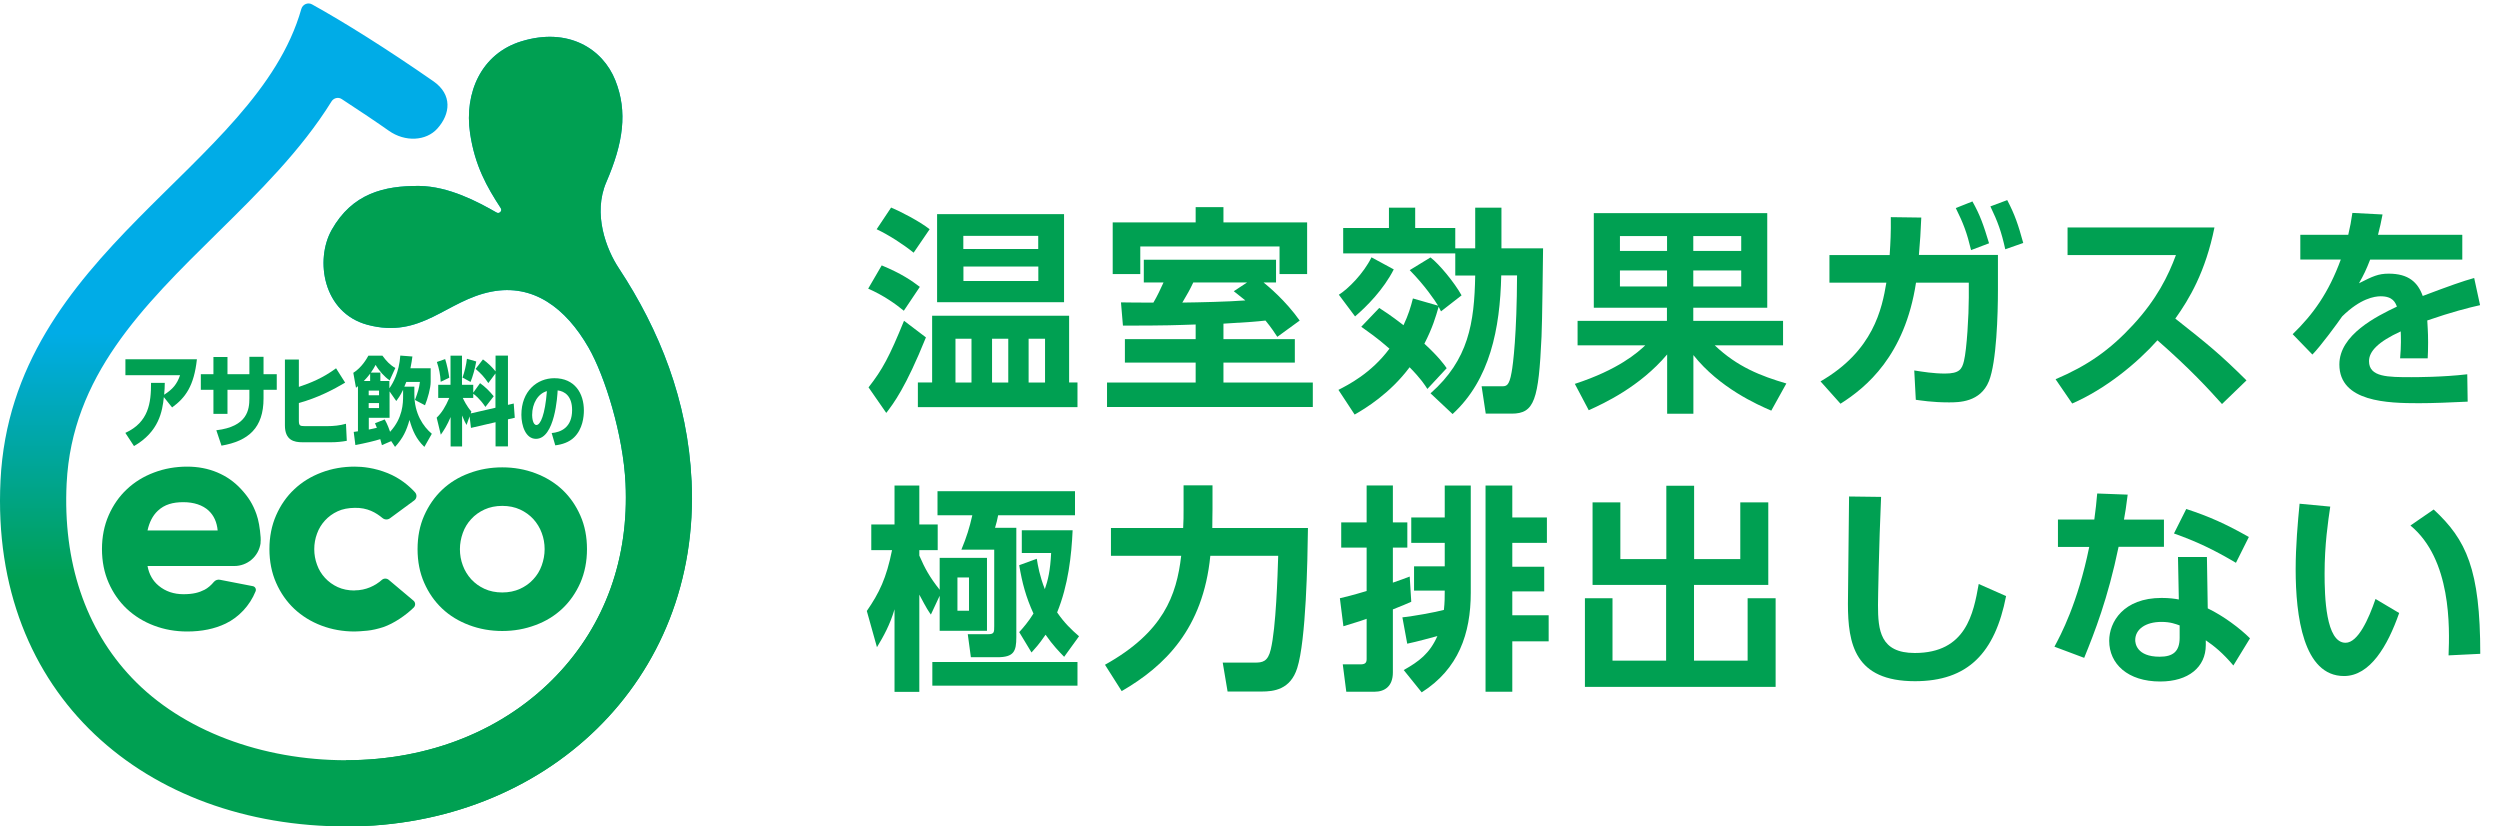 <?xml version="1.0" encoding="UTF-8"?>
<svg id="_レイヤー_1" data-name="レイヤー_1" xmlns="http://www.w3.org/2000/svg" xmlns:xlink="http://www.w3.org/1999/xlink" version="1.1" viewBox="0 0 242 80">
  <!-- Generator: Adobe Illustrator 29.8.1, SVG Export Plug-In . SVG Version: 2.1.1 Build 2)  -->
  <defs>
    <style>
      .st0 {
        fill: none;
      }

      .st1 {
        fill: url(#_名称未設定グラデーション_2);
      }

      .st2 {
        fill: #00a052;
      }
    </style>
    <linearGradient id="_名称未設定グラデーション_2" data-name="名称未設定グラデーション 2" x1="33.49" y1="80" x2="33.49" y2=".35" gradientUnits="userSpaceOnUse">
      <stop offset=".3" stop-color="#00a052"/>
      <stop offset=".6" stop-color="#00ace7"/>
    </linearGradient>
  </defs>
  <g>
    <path class="st0" d="M66.94,46.51C65.76,21.53,39.74,5.65,29.37,0,25.7,16.03,1.16,23.86.05,46.51c-1.03,20.87,14.18,33.49,33.45,33.49,19.26,0,34.36-14.06,33.45-33.49ZM53.89,65.38c-5.06,5.3-12.3,8.22-20.39,8.22s-15.85-2.83-20.74-7.98c-4.5-4.73-6.68-11.23-6.31-18.8.51-10.39,7.34-17.12,14.58-24.25,4.19-4.13,8.48-8.36,11.43-13.36,12.14,7.63,27.3,20.52,28.1,37.6.34,7.22-1.96,13.64-6.66,18.57Z"/>
    <g>
      <path class="st1" d="M66.94,46.51c-.36-7.72-3.1-14.57-7.02-20.52-1.23-1.84-2.56-5.3-1.22-8.38,1.62-3.75,2.08-6.78.86-9.84s-4.57-5.16-9.09-3.77c-3.89,1.19-5.54,4.99-4.97,8.88.46,3.16,1.65,5.24,2.97,7.26.18.27-.13.6-.41.43-1.78-1.02-4.62-2.54-7.48-2.57-3.42-.03-6.49.74-8.47,4.25-1.64,2.91-.85,8.03,3.46,9.19,5.24,1.4,7.62-2.36,12.01-3.21,4.03-.78,7.18,1.56,9.4,5.43,1.58,2.76,3.35,8.43,3.57,13.14.34,7.22-1.96,13.64-6.66,18.57-5.06,5.3-12.3,8.22-20.39,8.22s-15.85-2.83-20.74-7.98c-4.5-4.73-6.68-11.23-6.31-18.8.51-10.39,7.34-17.12,14.58-24.25,4.02-3.96,8.12-8,11.06-12.74.21-.34.66-.45.99-.23,1.63,1.06,3.52,2.33,4.55,3.06,1.58,1.12,3.62,1.01,4.71-.21,1.26-1.4,1.47-3.28-.38-4.57-4.56-3.17-8.66-5.73-11.76-7.45-.4-.22-.9,0-1.03.44C24.8,16.33,1.14,24.27.05,46.51c-1.03,20.87,14.18,33.49,33.45,33.49,19.26,0,34.36-14.06,33.45-33.49Z"/>
      <g>
        <path class="st2" d="M12.14,41.9c2.24-1.03,2.49-2.88,2.48-4.84h1.33c0,.41-.02.67-.06,1.15.82-.53,1.24-1.01,1.54-1.89h-5.29v-1.54h6.92c-.28,2.58-1.1,3.71-2.4,4.66l-.8-1c-.14,1.37-.47,3.35-2.89,4.74l-.84-1.28Z"/>
        <path class="st2" d="M26.79,36.22v1.51h-1.28v.84c0,2.84-1.45,4.12-4.07,4.57l-.5-1.49c3.03-.36,3.2-2.02,3.2-3.09v-.83h-2.12v2.33h-1.36v-2.33h-1.22v-1.51h1.22v-1.66h1.36v1.66h2.12v-1.68h1.37v1.68h1.28Z"/>
        <path class="st2" d="M33.41,37.04c-1.08.64-2.64,1.47-4.48,1.97v1.69c0,.5.09.55.59.55h2.15c.61,0,1.23-.06,1.82-.23l.08,1.65c-.47.09-1.01.14-1.49.14h-2.82c-.79,0-1.68-.19-1.68-1.63v-6.38h1.35v2.65c1.14-.38,2.33-.86,3.6-1.8l.88,1.39Z"/>
        <path class="st2" d="M40.11,37.43v.75c0,1.86.85,3.1,1.69,3.81l-.72,1.27c-.79-.75-1.15-1.58-1.44-2.61-.3,1.06-.63,1.76-1.4,2.61l-.37-.56-.9.39c-.02-.09-.04-.14-.16-.58-.53.17-1.49.4-2.41.57l-.16-1.27c.28-.04.34-.04.41-.06v-4.37s-.08.06-.19.16l-.26-1.45c.83-.52,1.31-1.39,1.46-1.66h1.36c.36.5.74.91,1.25,1.19l-.55,1.2c-.48-.32-1.03-.92-1.36-1.5-.15.27-.23.43-.46.75h.92v.81h.87v.71c.36-.51.94-1.52,1.06-3.17l1.17.09c-.04.29-.08.62-.19,1.14h1.96v1.32c0,.59-.29,1.63-.55,2.26l-.97-.51c.29-.78.4-1.15.48-1.75h-1.32c-.09.24-.13.34-.19.46h.95ZM35.83,36.17c-.16.22-.37.46-.61.71h.61v-.71ZM39.02,37.73c-.28.58-.47.83-.66,1.09l-.65-.93v2.55h-2.01v1.14c.19-.04.55-.11.78-.17-.09-.21-.1-.26-.18-.44l.94-.37c.27.47.47,1.05.52,1.2,1.24-1.35,1.26-2.77,1.26-3.5v-.58ZM35.69,37.81v.45h1v-.45h-1ZM35.69,39.02v.48h1v-.48h-1Z"/>
        <path class="st2" d="M45.46,40.3l-.3.84c-.13-.24-.23-.41-.43-.92v3h-1.11v-2.85c-.34.8-.62,1.24-.95,1.71l-.4-1.65c.47-.45.84-1.02,1.22-1.91h-1.07v-1.27h1.19v-2.82h1.11v2.82h1.09v.76l.66-.92c.51.37.92.77,1.32,1.27l-.8,1.03c-.57-.84-1.08-1.21-1.18-1.27v.4h-1.01c.09.19.34.75.83,1.32l-.06.18,2.39-.55v-3.32l-.69.93c-.37-.55-.69-.91-1.23-1.37l.71-.92c.46.33.86.71,1.22,1.16v-1.53h1.2v4.77l.56-.13.1,1.38-.66.15v2.62h-1.2v-2.34l-2.38.55-.13-1.09ZM43.09,34.76c.16.5.32,1.2.4,1.8l-.83.4c-.04-.7-.15-1.25-.37-1.92l.8-.28ZM46.1,34.99c-.12.7-.34,1.47-.55,1.98l-.78-.42c.19-.51.37-1.27.43-1.82l.9.26Z"/>
        <path class="st2" d="M53.4,41.92c.89-.08,1.98-.53,1.98-2.23,0-1.35-.72-1.82-1.4-1.9-.02.48-.26,4.69-2.1,4.69-1,0-1.41-1.28-1.41-2.33,0-2.29,1.52-3.54,3.19-3.54,1.97,0,2.86,1.45,2.86,3.13,0,.58-.11,1.79-.95,2.6-.48.47-1.16.69-1.82.77l-.35-1.2ZM51.51,40.18c0,.26.07.96.42.96.38,0,.83-.97,1.01-3.28-.85.24-1.43,1.17-1.43,2.32Z"/>
      </g>
      <g>
        <path class="st2" d="M25.22,52.54c.02-.17.02-.34.01-.52-.07-.93-.2-1.67-.41-2.26-.34-.95-.76-1.63-1.49-2.42-.66-.71-1.4-1.23-2.3-1.61-.88-.37-1.85-.56-2.91-.56-1.13,0-2.21.19-3.21.57-1.01.38-1.89.92-2.63,1.62-.74.69-1.33,1.54-1.76,2.52-.43.98-.65,2.08-.65,3.27s.22,2.3.65,3.27c.43.98,1.02,1.82,1.76,2.52.74.69,1.62,1.24,2.63,1.62,1,.38,2.08.57,3.21.57,1.4,0,2.65-.25,3.73-.77,1.25-.6,2.33-1.73,2.89-3.12.09-.21-.04-.46-.27-.5l-3.19-.62c-.21-.04-.43.04-.57.2-.25.31-.61.62-.91.77-.53.27-1.11.43-2.04.43s-1.74-.27-2.4-.82c-.57-.47-.93-1.1-1.08-1.91h8.41c1.21,0,2.35-.87,2.54-2.24ZM21.06,51.35h-6.78c.17-.78.49-1.43.99-1.9.65-.62,1.47-.84,2.48-.84s1.87.28,2.45.82c.51.48.79,1.11.87,1.91Z"/>
        <path class="st2" d="M34.33,57.16c-.61,0-1.16-.11-1.64-.33-.48-.22-.89-.52-1.23-.89-.34-.37-.6-.79-.77-1.27-.18-.48-.27-.99-.27-1.51s.09-1.03.27-1.51c.17-.48.44-.91.77-1.27.34-.37.75-.67,1.23-.89.47-.22,1.03-.32,1.64-.33,1.25-.03,2.07.47,2.7.99.21.17.5.18.72.02l2.35-1.73c.25-.19.29-.55.07-.79-.6-.65-1.46-1.37-2.64-1.85-1.29-.52-2.44-.63-3.2-.63-1.13,0-2.21.19-3.21.57-1.01.38-1.89.92-2.63,1.62-.74.69-1.33,1.54-1.76,2.52-.43.98-.65,2.08-.65,3.27s.22,2.3.65,3.27c.43.98,1.02,1.82,1.76,2.52.74.69,1.62,1.24,2.63,1.62,1,.38,2.08.57,3.21.57.27,0,.68-.03,1.23-.08.44-.04,1.04-.18,1.53-.34,1.06-.36,2.23-1.18,2.96-1.9.19-.19.18-.5-.03-.67l-2.39-2.01c-.19-.16-.48-.16-.66,0-.64.57-1.55,1.02-2.64,1.02Z"/>
        <path class="st2" d="M40.42,53.16c0-1.19.21-2.28.64-3.25.43-.97,1.01-1.81,1.74-2.5.73-.69,1.6-1.23,2.61-1.6,1.01-.38,2.07-.57,3.21-.57s2.2.19,3.21.57c1.01.38,1.87.91,2.61,1.6.73.69,1.31,1.52,1.74,2.5.43.97.64,2.06.64,3.25s-.22,2.28-.64,3.25c-.43.97-1.01,1.81-1.74,2.5-.73.69-1.6,1.23-2.61,1.6-1.01.38-2.07.57-3.21.57s-2.2-.19-3.21-.57c-1.01-.38-1.88-.91-2.61-1.6-.73-.69-1.31-1.52-1.74-2.5-.43-.97-.64-2.06-.64-3.25ZM44.52,53.16c0,.54.09,1.07.28,1.57.18.5.46.95.81,1.34.36.39.79.7,1.29.93.5.23,1.08.35,1.72.35s1.21-.12,1.72-.35c.5-.23.94-.54,1.29-.93.36-.39.63-.83.81-1.34.18-.5.28-1.03.28-1.57s-.09-1.07-.28-1.57c-.18-.5-.46-.95-.81-1.34-.36-.39-.79-.7-1.29-.93-.5-.23-1.08-.35-1.72-.35s-1.21.12-1.72.35c-.5.23-.94.54-1.29.93-.36.39-.63.83-.81,1.34-.18.5-.28,1.03-.28,1.57Z"/>
      </g>
      <path class="st2" d="M33.49,80c19.26,0,34.36-14.06,33.45-33.49-.36-7.72-3.1-14.57-7.02-20.52-1.23-1.84-2.56-5.3-1.22-8.38,1.62-3.75,2.08-6.78.86-9.84s-4.57-5.16-9.09-3.77c-3.89,1.19-5.54,4.99-4.97,8.88.46,3.16,1.65,5.24,2.97,7.26.18.27-.13.6-.41.43-1.78-1.02-4.62-2.54-7.48-2.57-3.42-.03-6.49.74-8.47,4.25-1.64,2.91-.85,8.03,3.46,9.19,5.24,1.4,7.62-2.36,12.01-3.21,4.03-.78,7.18,1.56,9.4,5.43,1.58,2.76,3.35,8.43,3.57,13.14.34,7.22-1.96,13.64-6.66,18.57-5.06,5.3-12.3,8.22-20.39,8.22"/>
    </g>
  </g>
  <g>
    <path class="st2" d="M87.49,30.08c-.78-.64-1.91-1.46-3.45-2.14l1.31-2.25c1.93.8,2.9,1.48,3.69,2.08l-1.55,2.31ZM84.08,37.49c1.33-1.7,2.01-2.95,3.43-6.44l2.12,1.61c-1.97,4.88-3.14,6.4-3.84,7.31l-1.72-2.48ZM88.44,24.46c-1.06-.85-2.42-1.72-3.58-2.27l1.4-2.1c.83.34,2.76,1.33,3.73,2.1l-1.55,2.27ZM103.49,30.56v6.46h.81v2.39h-15.45v-2.39h1.38v-6.46h13.27ZM103,29.25h-12.29v-8.52h12.29v8.52ZM94.04,32.79h-1.55v4.24h1.55v-4.24ZM100.5,24.1v-1.27h-7.25v1.27h7.25ZM93.26,25.8v1.4h7.25v-1.4h-7.25ZM97.6,32.79h-1.57v4.24h1.57v-4.24ZM101.16,32.79h-1.59v4.24h1.59v-4.24Z"/>
    <path class="st2" d="M123.64,32.6c-.28-.42-.55-.85-1.14-1.57-1.02.11-1.21.13-4.07.3v1.5h6.91v2.27h-6.91v1.93h8.65v2.37h-19.92v-2.37h8.58v-1.93h-6.85v-2.27h6.85v-1.42c-1.8.06-2.71.11-7.04.11l-.19-2.25c.21.02,2.65.02,3.14.02.38-.64.68-1.29.98-1.95h-1.91v-2.2h12.8v2.2h-1.21c.44.36,2.12,1.74,3.5,3.69l-2.16,1.57ZM115.74,20.05h2.69v1.48h8.1v5h-2.67v-2.67h-13.48v2.67h-2.67v-5h8.03v-1.48ZM120.72,27.34h-5.21c-.38.81-.53,1.04-1.06,1.95,1.61-.02,4.43-.08,6.1-.21-.49-.4-.74-.59-1.12-.89l1.29-.85Z"/>
    <path class="st2" d="M139.22,29.61c-.32-.53-1.31-1.99-2.76-3.46l2.01-1.23c.83.62,2.33,2.44,3.01,3.67l-1.99,1.55c-.13-.25-.17-.32-.23-.45-.28.98-.59,2.04-1.38,3.58,1.38,1.27,1.91,2.01,2.16,2.37l-1.87,2.01c-.23-.36-.59-.95-1.72-2.1-1.91,2.56-4.32,4.01-5.32,4.58l-1.57-2.39c.91-.47,3.16-1.59,4.94-3.99-1.25-1.1-2.06-1.63-2.73-2.12l1.74-1.82c.49.32,1.04.66,2.35,1.67.47-1,.7-1.76.91-2.59l2.44.7ZM134.92,26.07c-1,1.97-2.63,3.6-3.75,4.56l-1.57-2.1c.89-.55,2.4-2.06,3.16-3.62l2.16,1.17ZM138.48,38.07c3.67-3.24,4.24-6.78,4.32-11.4h-1.93v-2.14h-10.85v-2.46h4.43v-1.97h2.54v1.97h3.88v1.97h1.93v-3.94h2.54v3.94h4.03c-.02,1.23-.08,7.21-.15,8.54-.28,6.12-.68,7.46-2.88,7.46h-2.52l-.4-2.65h1.97c.4,0,.7,0,.93-1.34.15-.76.51-3.75.53-9.39h-1.53c-.11,5.17-1.1,10.11-4.71,13.42l-2.14-2.01Z"/>
    <path class="st2" d="M152.44,37.16c4.24-1.38,6.1-3.05,6.82-3.73h-6.55v-2.37h8.65v-1.27h-7.08v-9.16h16.79v9.16h-7.16v1.27h8.69v2.37h-6.61c2.18,2.08,4.47,2.97,6.93,3.69l-1.46,2.63c-1.33-.57-5.02-2.2-7.54-5.38v5.68h-2.54v-5.74c-2.65,3.14-6.15,4.75-7.59,5.4l-1.34-2.54ZM156.81,22.85v1.44h4.56v-1.44h-4.56ZM156.81,26.18v1.55h4.56v-1.55h-4.56ZM163.91,22.85v1.44h4.64v-1.44h-4.64ZM163.91,26.18v1.55h4.64v-1.55h-4.64Z"/>
    <path class="st2" d="M176.22,36.92c5.13-2.95,5.96-7.04,6.38-9.56h-5.51v-2.67h5.83c.08-1.31.13-2.12.11-3.67l2.95.04c-.06,1.48-.11,2.18-.23,3.62h7.65v3.43c0,2.27-.13,6.93-.87,8.78-.83,2.06-2.92,2.06-3.88,2.06-1.65,0-2.71-.19-3.2-.25l-.15-2.84c.83.13,1.87.3,2.97.3,1.4,0,1.65-.42,1.84-1.21.28-1.14.47-4.45.47-6.15v-1.44h-5.11c-1.08,7.08-4.83,10.15-7.31,11.72l-1.93-2.16ZM190.93,19.5c.74,1.31,1.08,2.29,1.61,4.05l-1.74.66c-.4-1.67-.74-2.58-1.48-4.07l1.61-.64ZM194.3,19.37c.74,1.42,1.06,2.37,1.55,4.15l-1.74.61c-.38-1.72-.72-2.65-1.44-4.15l1.63-.61Z"/>
    <path class="st2" d="M214.36,22.02c-.87,4.3-2.44,6.93-3.79,8.82,3.22,2.54,4.37,3.48,6.89,5.98l-2.37,2.29c-1.29-1.44-3.09-3.41-6.25-6.17-1.99,2.23-5.02,4.71-8.25,6.12l-1.61-2.35c3.07-1.31,5.23-2.8,7.5-5.26,2.29-2.48,3.41-4.75,4.15-6.76h-10.49v-2.67h14.22Z"/>
    <path class="st2" d="M238.35,22.74v2.39h-8.92c-.38.98-.61,1.46-1.08,2.29,1.34-.68,1.87-.93,2.88-.93,1.93,0,2.82.85,3.29,2.16,2.65-1,3.84-1.42,4.98-1.74l.57,2.63c-1.12.25-2.73.66-5.11,1.48.02.45.08,1.1.08,2.12,0,.7-.02,1.19-.04,1.55h-2.67c.11-1.23.08-2.12.06-2.61-2.18,1-3.07,1.93-3.07,2.88,0,1.55,1.82,1.55,4.11,1.55.38,0,3.05,0,5.4-.28l.04,2.65c-1.67.08-3.37.15-4.73.15-2.99,0-7.69-.11-7.69-3.75,0-2.88,3.6-4.66,5.57-5.6-.15-.38-.38-1-1.57-1-.59,0-1.97.21-3.73,1.95-.44.64-2.08,2.88-2.88,3.69l-1.91-1.97c1.99-1.93,3.48-4.01,4.66-7.23h-3.92v-2.39h4.64c.19-.83.28-1.27.4-2.12l2.92.15c-.15.81-.25,1.21-.44,1.97h8.14Z"/>
    <path class="st2" d="M83.91,59.14c1.21-1.76,1.89-3.16,2.44-5.89h-2.01v-2.48h2.25v-3.77h2.4v3.77h1.78v2.48h-1.78v.53c.55,1.27,1,2.08,1.97,3.31v-3.09h4.58v7.06h-4.58v-3.39l-.85,1.82c-.25-.36-.36-.49-1.12-1.93v9.41h-2.4v-7.99c-.44,1.5-1.06,2.61-1.7,3.67l-.98-3.5ZM104.3,64.08v2.29h-14.05v-2.29h14.05ZM104.06,47.55v2.33h-7.44c-.06.34-.19.87-.3,1.21h2.06v10.58c0,1.38-.23,1.95-1.84,1.95h-2.56l-.3-2.23h1.97c.59,0,.59-.19.59-.78v-7.4h-3.18c.51-1.23.78-2.1,1.06-3.33h-3.37v-2.33h13.31ZM92.68,55.9v3.22h1.12v-3.22h-1.12ZM100.36,54.08c.11.7.28,1.67.78,2.95.3-.85.53-1.8.61-3.5h-2.84v-2.2h4.92c-.11,2.46-.42,5.3-1.5,7.95.7,1.02,1.38,1.67,2.12,2.31l-1.44,1.99c-.49-.51-1.08-1.1-1.8-2.14-.68,1-1,1.31-1.36,1.72l-1.19-1.97c.38-.42.89-1,1.38-1.8-.72-1.57-1.1-2.97-1.38-4.68l1.7-.62Z"/>
    <path class="st2" d="M106.96,64.35c5.66-3.16,6.93-6.7,7.38-10.55h-6.8v-2.69h6.99c.04-.68.04-1.14.04-1.82v-2.31h2.8v2.37c0,.49-.02.85-.02,1.76h9.26c-.04,3.31-.19,10.89-1.04,13.56-.66,2.1-2.29,2.27-3.45,2.27h-3.29l-.47-2.8h3.12c.72,0,1.25-.08,1.53-1.27.51-2.12.66-7.12.72-9.07h-6.57c-.7,7.08-4.41,10.68-8.58,13.1l-1.61-2.54Z"/>
    <path class="st2" d="M129.7,57.91c.61-.15,1.02-.23,2.59-.7v-4.2h-2.46v-2.44h2.46v-3.58h2.54v3.58h1.4v2.44h-1.4v3.39c.74-.25,1.06-.38,1.63-.59l.15,2.44c-.51.23-.87.38-1.78.74v6.1c0,1.36-.81,1.87-1.78,1.87h-2.73l-.34-2.65h1.72c.44,0,.59-.15.59-.51v-3.9c-.68.25-1.29.42-2.25.72l-.34-2.71ZM135.76,59.76c1.14-.13,2.95-.45,4.01-.72.08-.76.08-1.23.08-1.87h-2.97v-2.35h2.97v-2.27h-3.24v-2.46h3.24v-3.09h2.52v10.38c0,3.96-1.19,7.38-4.75,9.64l-1.74-2.16c1.48-.83,2.52-1.61,3.26-3.29-.72.19-1.84.51-2.92.74l-.47-2.56ZM143.8,47h2.59v3.09h3.35v2.46h-3.35v2.31h3.09v2.39h-3.09v2.31h3.52v2.52h-3.52v4.88h-2.59v-19.96Z"/>
    <path class="st2" d="M156.85,48.63v5.49h4.45v-7.1h2.69v7.1h4.47v-5.49h2.71v7.99h-7.19v7.33h5.19v-6.04h2.71v8.58h-18.46v-8.58h2.67v6.04h5.19v-7.33h-7.12v-7.99h2.67Z"/>
    <path class="st2" d="M182.09,48.1c-.21,4.68-.3,9.96-.3,10.47,0,2.44.21,4.64,3.56,4.64,4.98,0,5.68-3.84,6.19-6.68l2.65,1.17c-1.08,5.53-3.71,8.24-8.82,8.24-5.83,0-6.49-3.6-6.49-7.5,0-1.63.11-8.9.11-10.38l3.09.04Z"/>
    <path class="st2" d="M209.47,50.28v2.65h-4.39c-1.04,5.02-2.33,8.29-3.33,10.75l-2.88-1.08c.59-1.1,2.25-4.17,3.37-9.66h-3.03v-2.65h3.52c.13-1.02.21-1.61.28-2.52l2.95.11c-.17,1.34-.21,1.59-.36,2.42h3.88ZM213.71,58.89c1.5.72,3.12,1.93,4.09,2.9l-1.61,2.63c-1.04-1.23-1.84-1.87-2.67-2.44v.47c0,2.12-1.67,3.52-4.41,3.52-3.14,0-4.94-1.7-4.94-3.94,0-1.82,1.38-4.15,5.07-4.15.76,0,1.31.08,1.67.15l-.08-4.11h2.8l.08,4.98ZM210.99,60.54c-.38-.13-.87-.34-1.76-.34-1.55,0-2.54.72-2.54,1.76,0,.28.11,1.61,2.37,1.61,1.27,0,1.93-.49,1.93-1.84v-1.19ZM216.44,54.48c-2.18-1.29-3.81-2.06-6-2.84l1.19-2.37c2.2.72,3.77,1.42,6.06,2.71l-1.25,2.5Z"/>
    <path class="st2" d="M225.57,49.03c-.21,1.42-.55,3.67-.55,6.49,0,2.2.11,6.7,2.03,6.7,1.21,0,2.25-2.33,2.9-4.24l2.29,1.36c-1.12,3.2-2.82,6.1-5.34,6.1-3.94,0-4.68-5.81-4.68-10.32,0-2.27.21-4.6.38-6.36l2.97.28ZM237.02,63.44c.11-2.71.28-9.3-3.69-12.57l2.25-1.55c3.16,2.92,4.51,5.79,4.51,13.97l-3.07.15Z"/>
  </g>
</svg>